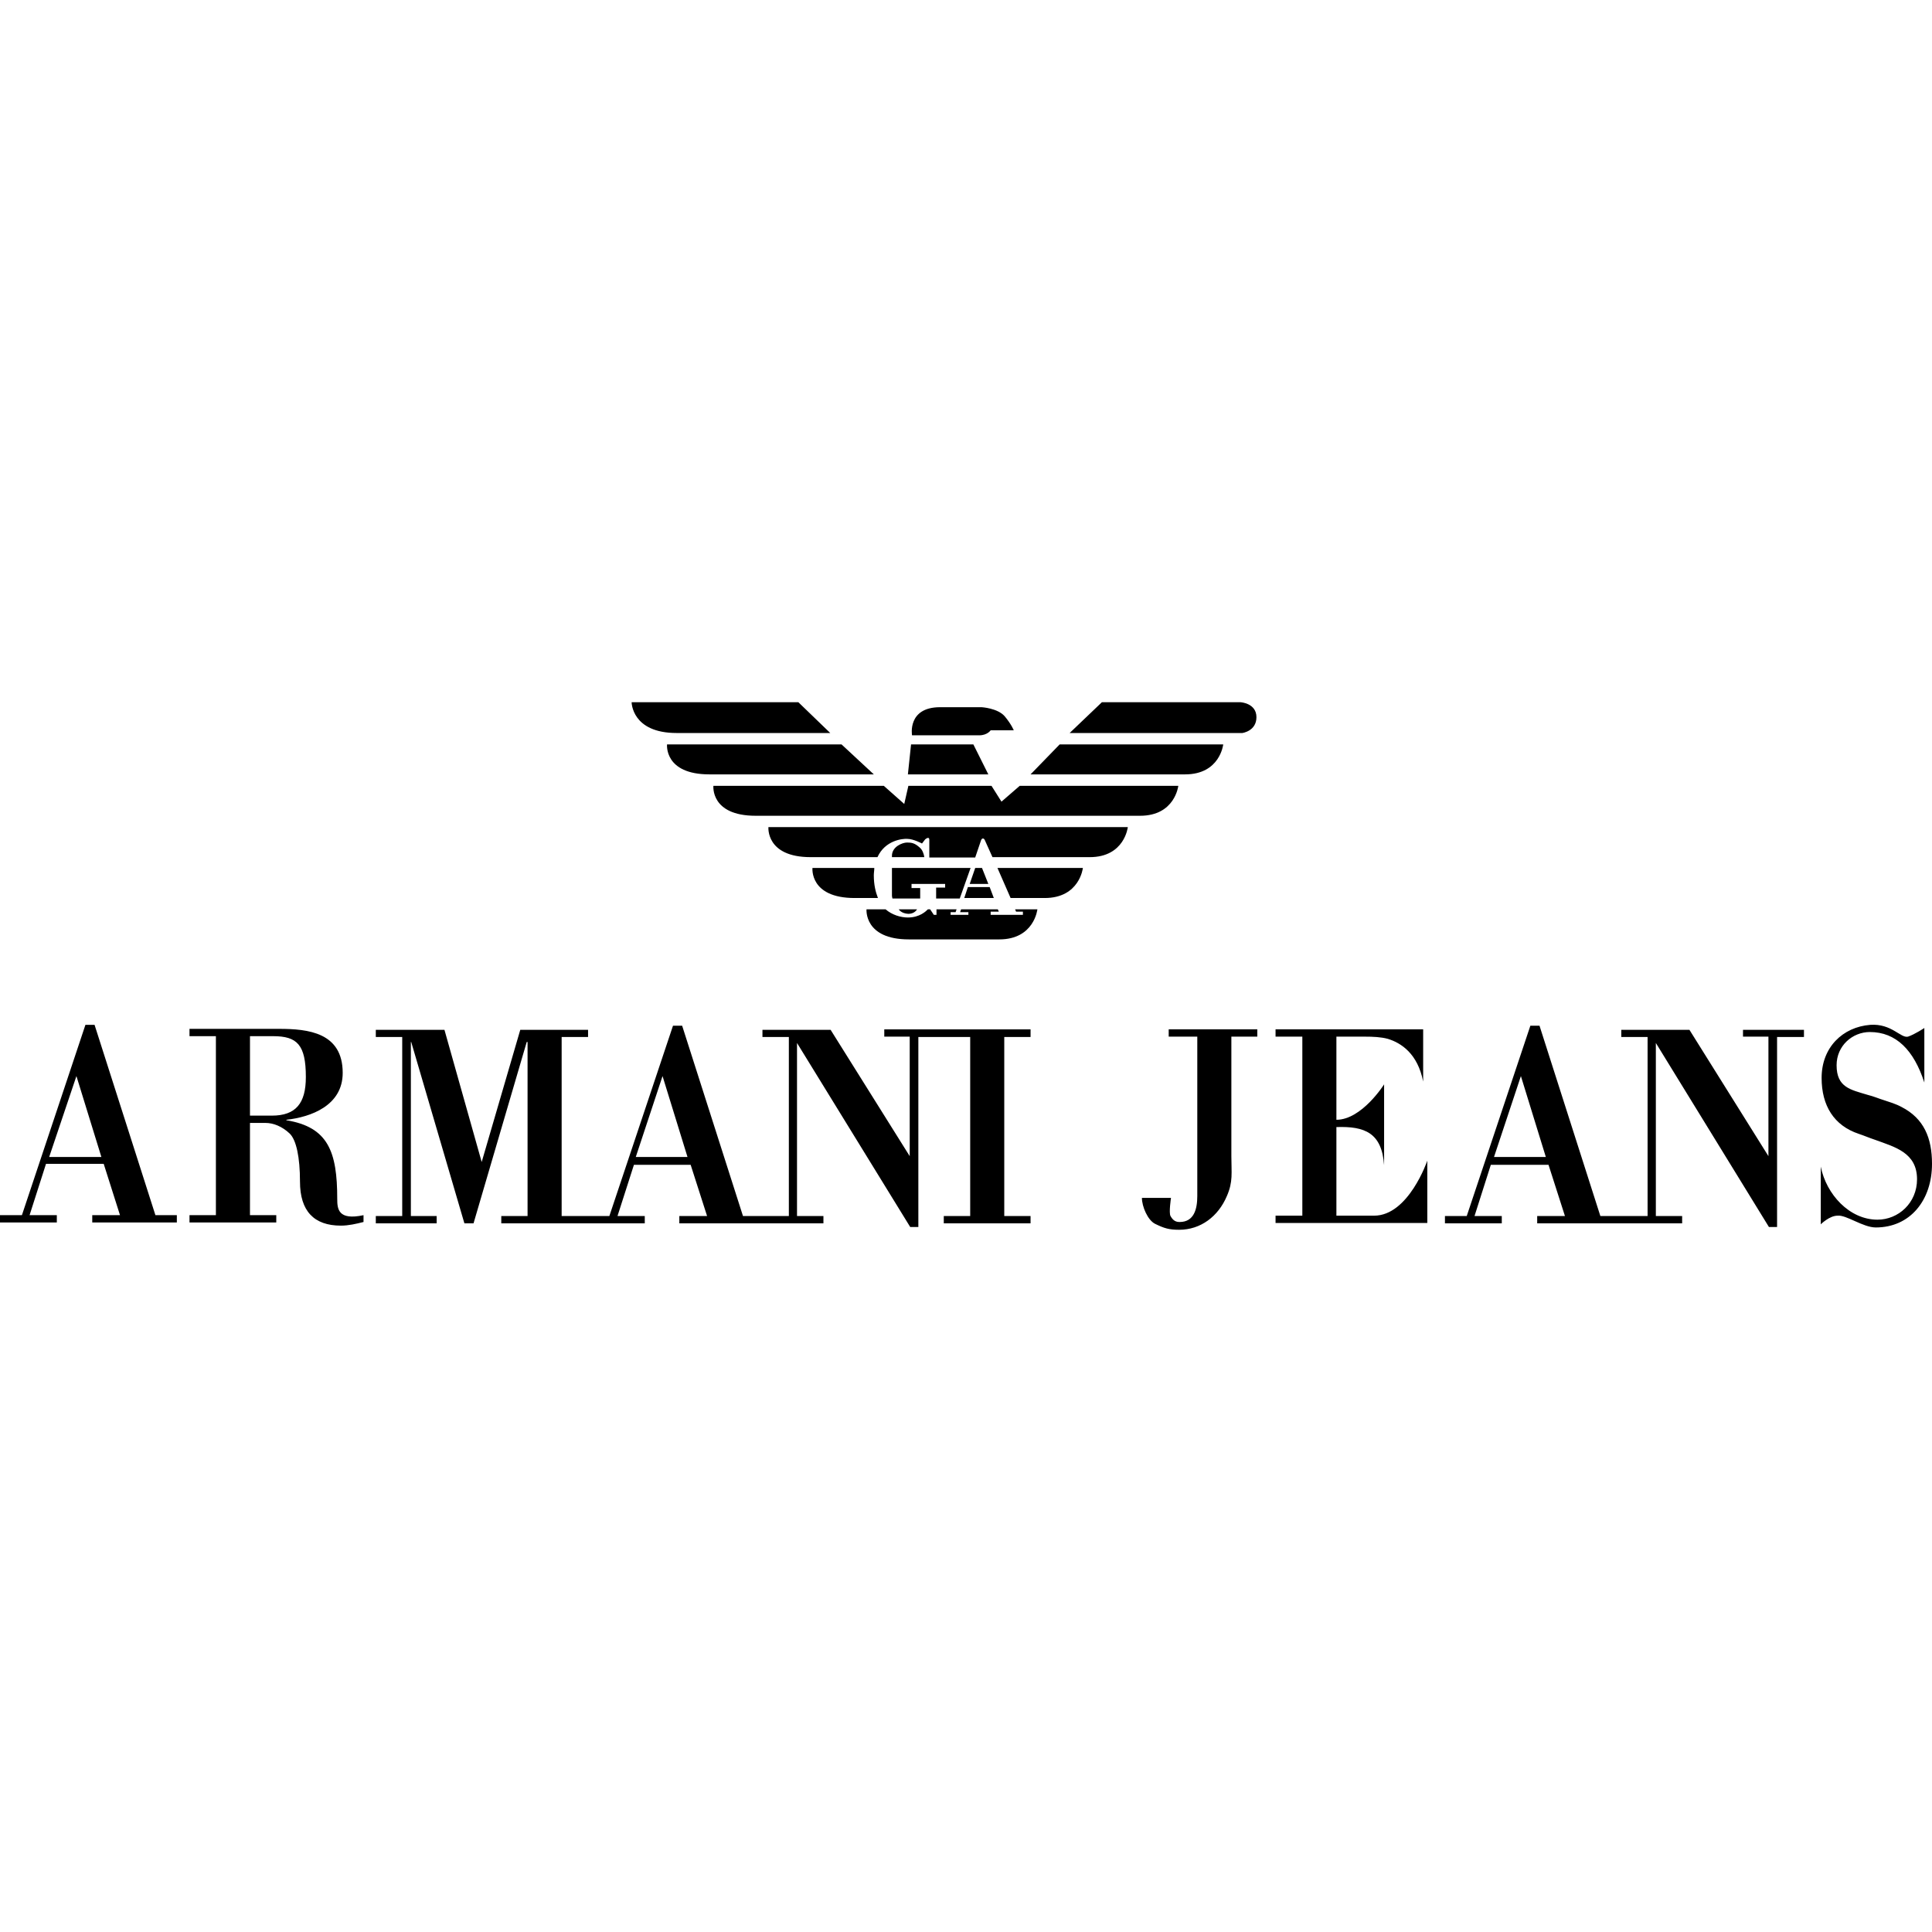 <svg viewBox="0 0 600 600" height="600" width="600" xmlns="http://www.w3.org/2000/svg" data-sanitized-data-name="Laag 1" data-name="Laag 1" id="uuid-f6d741e5-0d03-4739-831d-1e0dd1b77fc4">
  <path d="M363.517,377.651c.867,1.587,1.851,1.851,2.836,1.851,4.496,0,5.477-4.081,5.477-8.053v-49.512h-8.879v-2.266h27.515v2.266h-8.053v37.113c0,5.221,.566,7.902-1.396,12.398-2.686,6.352-8.166,10.47-14.819,10.47-3.101,0-4.647-.452-7.483-1.851-2.271-1.131-4.081-5.367-4.081-8.053h9.029s-.712,4.655-.146,5.636c0,0-.566-.981,0,0h0Zm201.941,2.568v-17.912c1.697,8.577,8.879,16.475,17.611,16.475,6.502,0,12.284-5.212,12.284-12.545,0-8.317-6.917-10.018-13.114-12.288-1.705-.566-3.255-1.245-4.952-1.811-7.751-2.572-11.568-8.769-11.568-17.387,0-9.448,6.502-15.796,15.116-16.479,6.62-.456,9.456,4.232,11.719,3.666,2.12-.716,5.066-2.681,5.066-2.681v16.931c-3.251-10.014-8.732-15.682-16.931-15.682-5.367,0-10.319,4.232-10.319,10.315,0,6.917,4.386,7.597,9.599,9.184,2.12,.529,3.67,1.245,5.103,1.664,1.701,.566,3.666,1.135,5.481,2.12,6.917,3.548,9.448,9.595,9.448,17.647,0,11.3-6.767,19.763-17.46,19.763-3.967,0-9.184-3.963-11.869-3.662-2.531,0-5.212,2.681-5.212,2.681h0Zm-24.154-60.547v2.266h7.898v37.113l-24.532-39.229h-21.163v2.23h8.166v55.599h-14.665l-18.901-59.115h-2.836l-19.763,59.115h-6.767v2.266h17.651v-2.266h-8.468l5.066-15.91h17.916l5.103,15.91h-8.618v2.266h45.015v-2.266h-8.166v-53.748l35.116,57.149h2.531v-59.001h8.35v-2.23h-18.933v-.151h0Zm-77.327,39.644l8.35-25.13,7.747,25.13h-16.097Zm-48.946-37.378v25.818c7.898,0,14.815-10.999,14.815-10.999v25.098c-.716-10.018-5.937-12.134-14.815-11.833v27.515h11.715c10.701,0,16.516-17.082,16.516-17.082v19.348h-47.127v-2.266h8.317v-55.599h-8.317v-2.266h45.841v16.215c-1.697-8.618-6.763-11.983-10.994-13.269-2.116-.566-4.537-.68-7.218-.68h-8.732Zm-94.979,0v-2.266h-45.431v2.266h7.898v37.113l-24.565-39.229h-21.167v2.23h8.199v55.599h-14.246l-18.896-59.115h-2.836l-19.767,59.115h-14.815v-55.599h8.203v-2.23h-21.053l-11.983,41.048-11.564-41.048h-21.318v2.23h8.203v55.599h-8.203v2.266h18.896v-2.266h-8.008v-54.049h.11l16.516,56.315h2.836l16.516-56.315h.264v54.049h-8.162v2.266h44.56v-2.266h-8.468l5.103-15.91h17.615l5.103,15.91h-8.618v2.266h44.751v-2.266h-8.203v-53.748l35.152,57.149h2.531v-59.001h16.101v55.599h-8.203v2.266h26.949v-2.266h-8.166v-55.599h8.166v-.114h0Zm-122.607,37.378l8.313-25.13,7.751,25.13h-16.064Zm-119.812,18.066h8.166v2.271h-26.949v-2.271h8.199v-55.591h-8.199v-2.271h27.816c9.033,0,19.763,1.131,19.763,13.68,0,10.168-9.9,13.721-17.497,14.555v.146c12.968,2.12,15.8,9.717,15.8,24.418,0,3.101,.264,6.767,8.162,5.062v2.12c-2.23,.566-4.647,1.131-7.031,1.131-8.35,0-12.699-4.533-12.699-13.68,0-7.483-1.131-13.005-3.251-14.966-2.262-2.12-4.948-3.251-7.483-3.251h-4.797v28.646h0Zm0-30.912h6.767c7.479,0,10.584-3.821,10.584-11.983,0-10.018-2.686-12.695-10.168-12.695h-7.182v24.679h0ZM0,379.653v-2.271H6.803l19.727-59.111h2.836l18.901,59.111h6.653v2.271H28.65v-2.271h8.618l-5.066-15.946H14.29l-5.107,15.946h8.464v2.271H0Zm15.271-20.337H31.486l-7.751-25.13-8.464,25.13h0ZM304.102,228.359h-20.862s-1.55-8.732,8.728-8.732h12.854s4.948,.264,7.178,2.795c2.12,2.535,2.836,4.386,2.836,4.386h-7.182s-1.021,1.55-3.552,1.55c0,0,2.531,0,0,0h0Zm-29.631,15.686h-52.917s-.981,9.298,13.118,9.298h119.393c10.848,0,11.869-9.298,11.869-9.298h-49.247l-5.668,4.915-3.101-4.915h-25.814l-1.282,5.632-6.352-5.632h0Zm45.581-3.556h47.998c10.848,0,11.833-9.298,11.833-9.298h-50.802l-9.029,9.298h0Zm-13.118,0h-24.98l.981-9.298h19.356l4.643,9.298h0Zm-45.577-9.298h-54.199s-.985,9.298,13.151,9.298h51.062l-10.014-9.298h0Zm80.843-13.11h43.046s4.952,.26,4.952,4.647c0,4.346-4.386,4.915-4.386,4.915h-53.625l10.014-9.562h0Zm-94.263,0h-51.782s0,9.562,13.985,9.562h47.701l-9.904-9.562h0Zm40.934,64.327l1.131,1.701h.834v-1.701h6.234l-.301,.867h-1.55v.834h5.522v-.834h-2.572l.301-.867h11.414l.305,.716h-2.535v.985h10.018v-.985h-2.116l-.305-.716h6.917s-.985,9.33-11.833,9.33h-28.08c-13.985,0-13.151-9.33-13.151-9.33h5.933c1.965,1.701,4.647,2.531,6.917,2.531,3.666,0,5.632-1.965,6.197-2.531h.72Zm-9.753,0h5.672s-.72,1.396-2.686,1.396c-2.266-.114-2.987-1.396-2.987-1.396h0Zm22.302-12.85h-24.418v8.614s0,.301,.151,.871h8.618v-3.251h-2.686v-1.286h10.433v1.135h-2.795v3.402h7.332l3.365-9.485h0Zm1.436,0h2.112l1.965,4.948h-5.782l1.705-4.948h0Zm10.994,9.33h10.584c10.848,0,11.865-9.33,11.865-9.33h-26.53l4.081,9.33h0Zm-42.326-9.33h-19.206s-.981,9.33,13.118,9.33h7.218c-.72-1.851-1.286-4.077-1.286-7.068,0-.716,.155-1.55,.155-2.262h0Zm.981-3.365h-20.752c-13.985,0-13.114-9.334-13.114-9.334h111.613s-.985,9.334-11.833,9.334h-30.2l-2.417-5.367s-.155-.419-.566-.419c-.415,0-.57,.57-.57,.57l-1.811,5.33h-14.25v-5.481c0-1.286-1.286-.151-1.286-.151l-.985,1.282s-2.681-1.436-4.537-1.436c-1.546-.114-6.917,.456-9.294,5.672h0Zm14.551,0h-10.055v-.419c0-2.832,3.251-4.118,4.688-4.118,1.396,0,2.38,.151,3.931,1.55,.867,.716,1.286,2.002,1.436,2.987h0Zm12.398,12.695l1.131-3.398h6.767l1.286,3.398h-9.184Z"></path>
</svg>